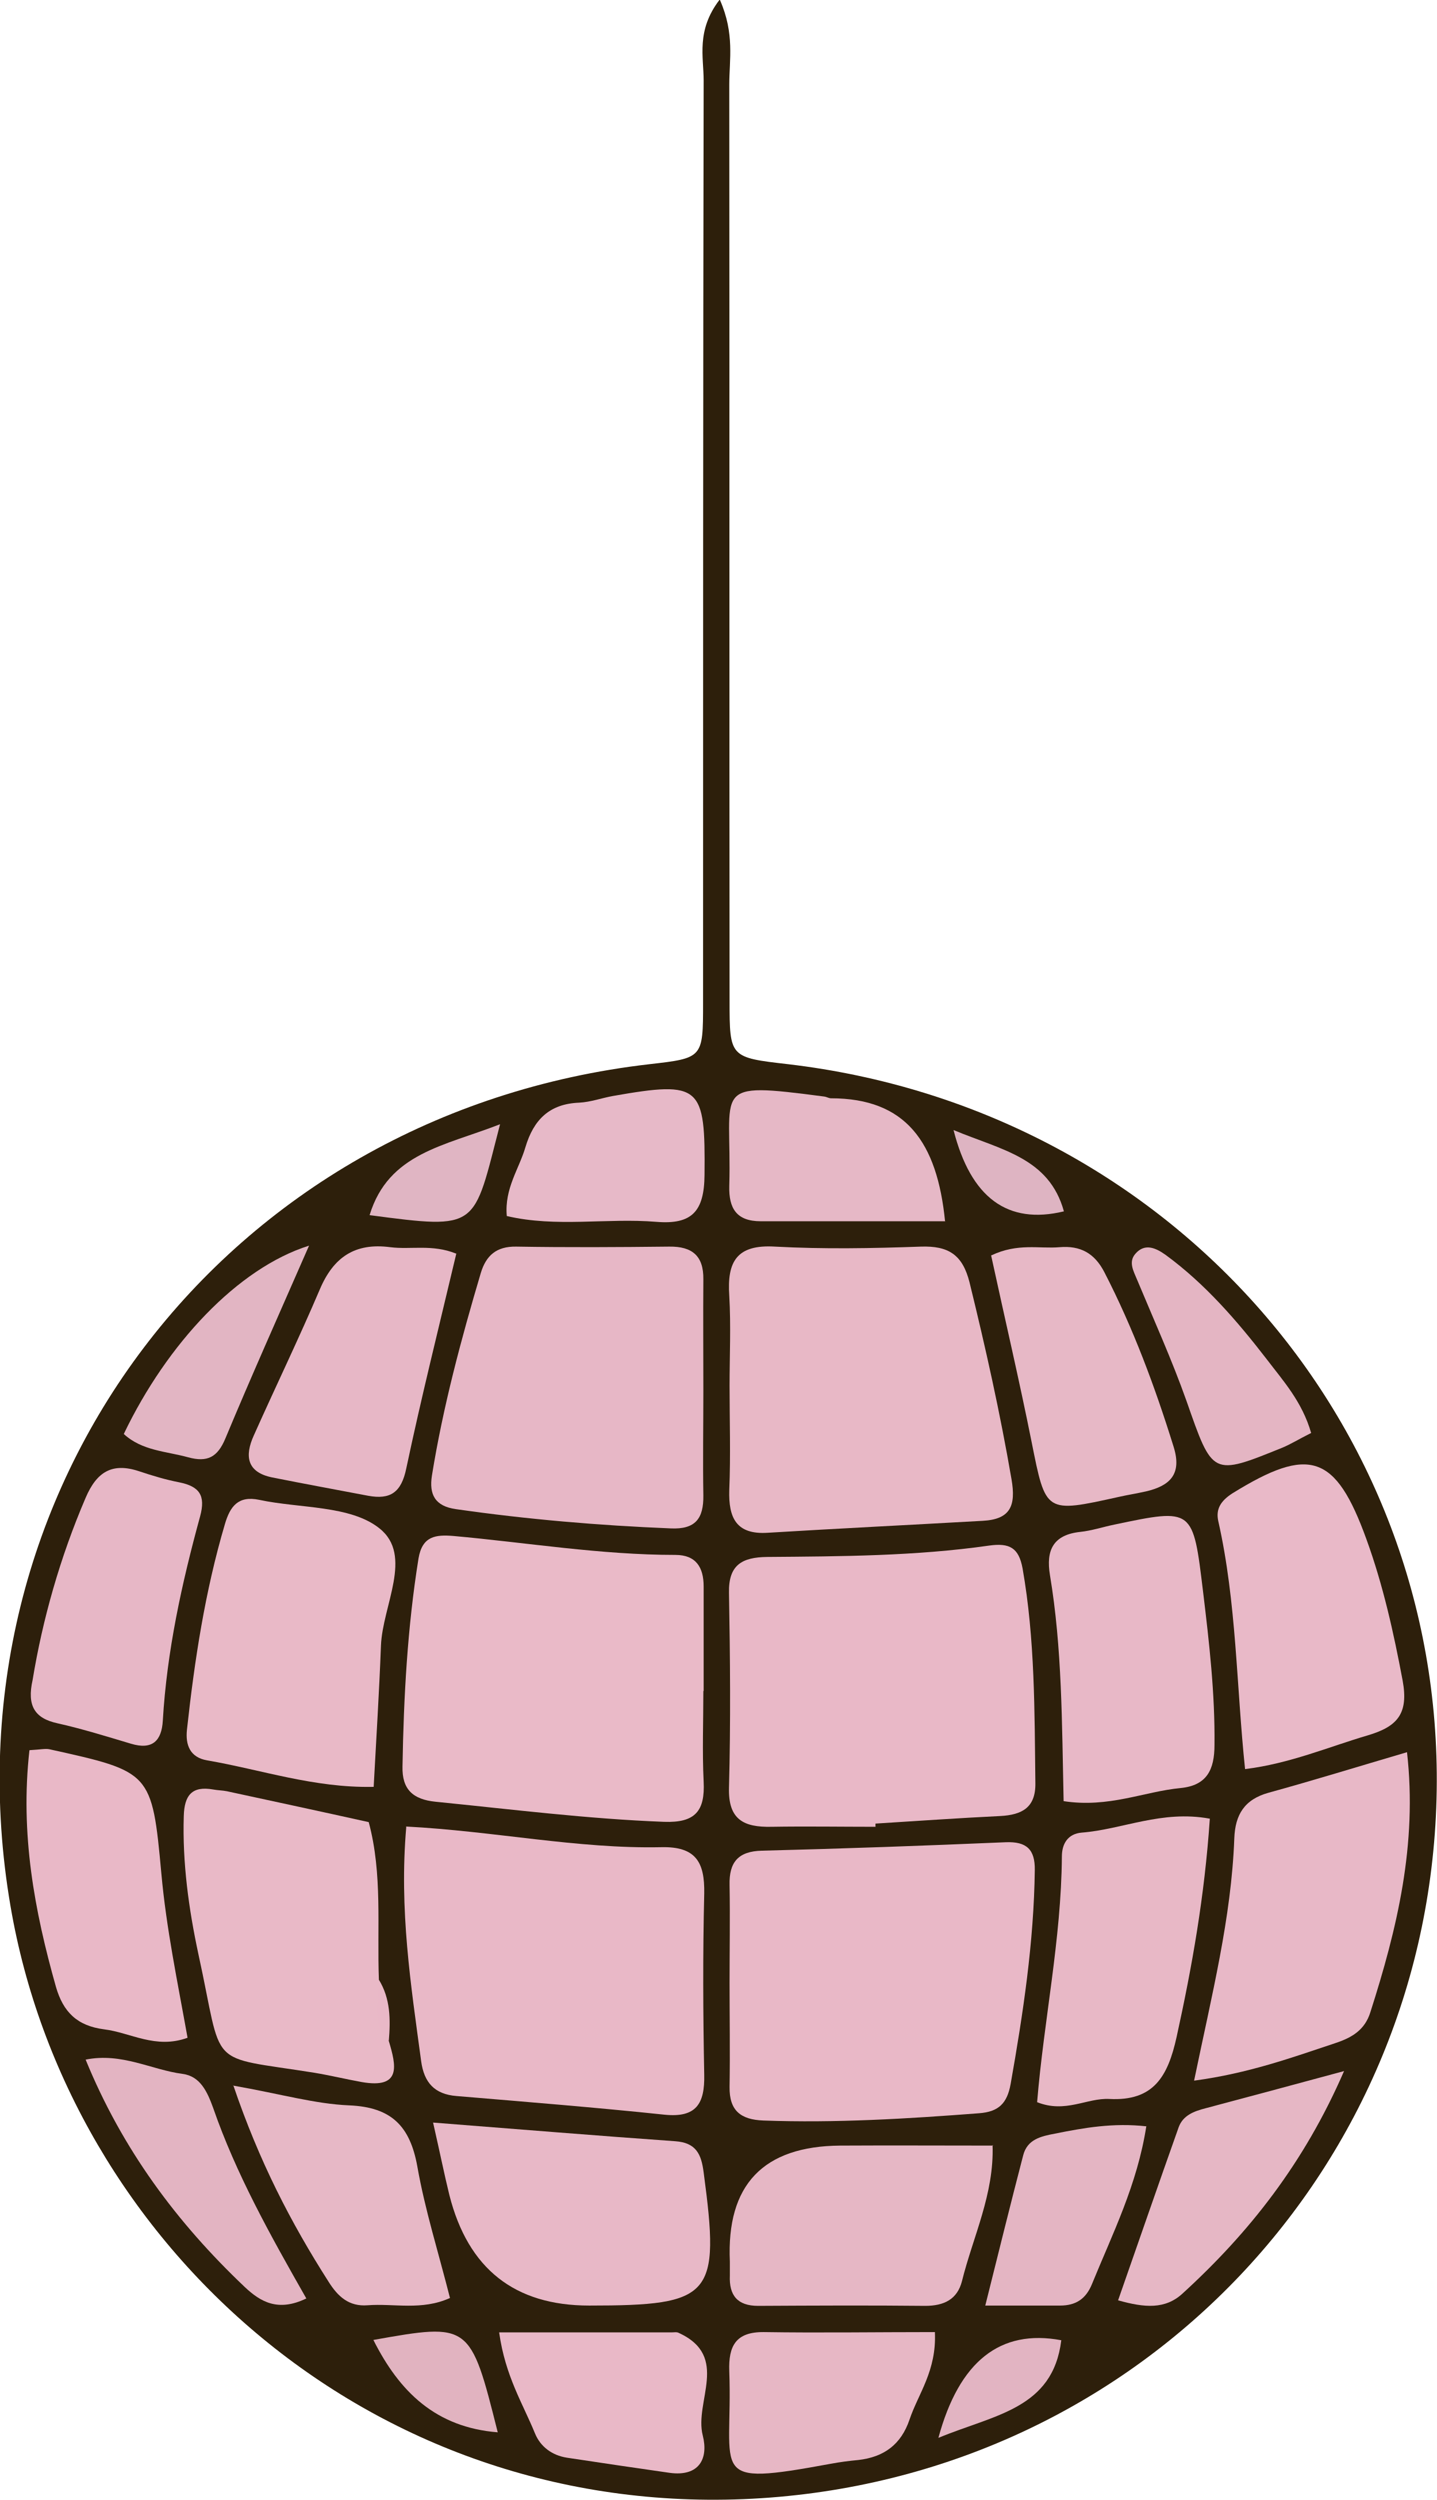 <?xml version="1.0" encoding="UTF-8"?> <svg xmlns="http://www.w3.org/2000/svg" id="_Слой_2" data-name="Слой 2" viewBox="0 0 49.34 85.79"> <defs> <style> .cls-1 { fill: #e9b8c7; } .cls-2 { fill: #eabac8; } .cls-3 { fill: #e8b8c6; } .cls-4 { fill: #e8b8c7; } .cls-5 { fill: #e4b5c3; } .cls-6 { fill: #e7b7c5; } .cls-7 { fill: #e7b7c6; } .cls-8 { fill: #e7b9c8; } .cls-9 { fill: #e7b8c6; } .cls-10 { fill: #e9b9c8; } .cls-11 { fill: #e9b9c7; } .cls-12 { fill: #e6b7c5; } .cls-13 { fill: #e6b8c6; } .cls-14 { fill: #e3b4c2; } .cls-15 { fill: #deb4c2; } .cls-16 { fill: #e1b3c0; } .cls-17 { fill: #e0b5c3; } .cls-18 { fill: #e2b5c3; } .cls-19 { fill: #e2b4c2; } .cls-20 { fill: #2d1f0b; } </style> </defs> <g id="_Слой_1_Изображение" data-name="Слой 1 Изображение"> <path class="cls-20" d="m24.72,0c.51,1.16.32,2.05.32,2.91.01,10.48,0,20.96.01,31.43,0,1.95.01,1.95,2.01,2.18,12.93,1.52,22.46,12.18,22.27,24.92-.19,12.87-10.11,23.44-23.18,24.29-13.3.86-23.81-8.72-25.79-20.32-2.44-14.28,7.35-27.21,21.94-28.89,1.83-.21,1.84-.21,1.84-2.09,0-10.56,0-21.12.02-31.67,0-.81-.26-1.71.54-2.76Z"></path> <path class="cls-1" d="m30.07,62.69c-1.19,0-2.39-.02-3.58,0-.95.02-1.49-.24-1.46-1.34.06-2.23.04-4.46,0-6.69-.02-.96.45-1.22,1.31-1.23,2.55-.02,5.1-.03,7.62-.39.71-.1,1.02.08,1.15.78.43,2.44.41,4.91.44,7.38.01.84-.47,1.08-1.2,1.12-1.43.07-2.86.17-4.29.26,0,.03,0,.07,0,.1Z"></path> <path class="cls-1" d="m25.05,68.04c0-1.12.02-2.23,0-3.35-.02-.79.3-1.16,1.11-1.18,2.79-.07,5.58-.17,8.37-.29.72-.03,1.01.25,1,.95-.03,2.48-.4,4.92-.83,7.35-.12.66-.41.95-1.08,1-2.47.19-4.93.34-7.41.25-.78-.03-1.17-.34-1.16-1.15.02-1.2,0-2.39,0-3.59Z"></path> <path class="cls-2" d="m24.15,58.03c0,1.04-.04,2.07.01,3.11.05,1-.28,1.42-1.36,1.38-2.63-.1-5.24-.43-7.85-.69-.77-.08-1.15-.42-1.13-1.21.04-2.39.17-4.78.55-7.14.13-.77.59-.82,1.2-.77,2.54.23,5.06.65,7.62.65.71,0,.97.43.97,1.08,0,1.2,0,2.39,0,3.59h0Z"></path> <path class="cls-1" d="m13.93,62.68c3.06.16,5.89.77,8.77.71,1.19-.03,1.5.51,1.48,1.59-.05,2.07-.04,4.15,0,6.22.02.99-.27,1.48-1.36,1.37-2.38-.25-4.76-.44-7.14-.64-.76-.06-1.12-.46-1.22-1.2-.35-2.6-.76-5.19-.51-8.04Z"></path> <path class="cls-3" d="m25.05,47.57c0-1.03.05-2.07-.01-3.1-.08-1.17.25-1.77,1.57-1.69,1.66.09,3.34.06,5.01,0,.94-.03,1.43.27,1.67,1.23.55,2.24,1.05,4.48,1.44,6.75.16.92-.04,1.38-.99,1.43-2.46.14-4.92.26-7.38.41-1.08.07-1.35-.51-1.32-1.47.05-1.19.01-2.39.01-3.58Z"></path> <path class="cls-7" d="m24.15,47.74c0,1.19-.02,2.39,0,3.58.01.79-.27,1.17-1.12,1.13-2.47-.1-4.93-.31-7.37-.66-.73-.1-.93-.51-.83-1.15.38-2.36,1-4.67,1.68-6.96.18-.59.53-.91,1.21-.9,1.75.03,3.51.02,5.26,0,.79-.01,1.18.32,1.17,1.12-.01,1.27,0,2.55,0,3.82Z"></path> <path class="cls-11" d="m13.35,70.04c.25.84.45,1.65-.93,1.41-.55-.1-1.09-.23-1.63-.32-3.76-.6-3.1-.07-3.98-4.08-.33-1.54-.55-3.13-.5-4.73.02-.71.28-1.04,1.01-.91.16.03.32.03.47.06,1.62.35,3.25.7,4.87,1.06.48,1.78.28,3.61.35,5.42.33.66.01,1.43.34,2.1Z"></path> <path class="cls-4" d="m41,71.4c.61-2.95,1.28-5.59,1.38-8.31.03-.82.35-1.34,1.18-1.57,1.53-.42,3.05-.89,4.75-1.39.36,3.16-.34,6.06-1.26,8.93-.19.6-.62.86-1.19,1.05-1.5.5-2.99,1.04-4.85,1.29Z"></path> <path class="cls-11" d="m12.81,61.32c-2.03.04-3.84-.59-5.7-.91-.58-.1-.75-.52-.69-1.06.26-2.38.62-4.74,1.3-7.04.18-.62.46-.99,1.18-.84,1.4.3,3.13.18,4.13.98,1.17.93.1,2.65.05,4.03-.06,1.58-.16,3.17-.25,4.84Z"></path> <path class="cls-10" d="m42.75,60.71c-.3-2.85-.29-5.72-.92-8.51-.09-.41.08-.69.48-.95,2.65-1.64,3.55-1.35,4.61,1.58.57,1.57.93,3.19,1.24,4.84.21,1.14-.18,1.58-1.19,1.88-1.36.4-2.68.97-4.22,1.16Z"></path> <path class="cls-12" d="m34.08,73.61c.06,1.68-.67,3.14-1.05,4.67-.16.63-.62.85-1.26.85-1.91-.02-3.83-.01-5.74,0-.71,0-1-.36-.97-1.04,0-.16,0-.32,0-.48q-.18-3.95,3.79-3.98c1.73-.01,3.47,0,5.25,0Z"></path> <path class="cls-4" d="m14.87,72.84c2.94.23,5.62.45,8.31.64.72.05.9.44.98,1.07.57,4.25.31,4.57-3.93,4.57q-3.84,0-4.8-3.79c-.17-.69-.31-1.39-.56-2.49Z"></path> <path class="cls-4" d="m36.52,61.81c-.06-2.7-.05-5.25-.47-7.76-.14-.85.11-1.38,1.04-1.48.39-.04.78-.17,1.17-.25,2.72-.57,2.7-.57,3.05,2.32.21,1.74.41,3.48.39,5.24,0,.85-.26,1.39-1.16,1.48-1.26.12-2.47.69-4.02.45Z"></path> <path class="cls-3" d="m41.54,62.41c-.18,2.67-.61,5.08-1.14,7.49-.3,1.36-.79,2.21-2.31,2.13-.77-.04-1.51.5-2.48.11.23-2.8.83-5.59.85-8.43,0-.43.2-.78.68-.82,1.4-.11,2.75-.78,4.39-.48Z"></path> <path class="cls-7" d="m15.67,43.01c-.61,2.57-1.21,4.97-1.72,7.38-.17.83-.55,1.08-1.31.94-1.1-.21-2.2-.41-3.3-.63-.87-.18-.94-.74-.63-1.43.75-1.68,1.55-3.33,2.27-5.02.47-1.11,1.21-1.61,2.42-1.45.71.09,1.44-.11,2.26.22Z"></path> <path class="cls-1" d="m1.02,60.06c.37-.02.54-.06.68-.03,3.48.77,3.52.77,3.84,4.26.17,1.89.56,3.74.9,5.64-1.1.4-1.96-.18-2.87-.29-.92-.12-1.4-.59-1.65-1.46-.74-2.62-1.23-5.25-.91-8.11Z"></path> <path class="cls-7" d="m1.12,57.65c.34-2.07.94-4.2,1.82-6.25.38-.89.91-1.22,1.84-.91.45.15.91.29,1.38.38.68.14.91.44.71,1.17-.63,2.3-1.14,4.62-1.28,7.01-.04.69-.36,1.01-1.09.79-.84-.25-1.67-.51-2.52-.7-.79-.17-1.06-.6-.86-1.49Z"></path> <path class="cls-9" d="m34.04,43.08c.91-.43,1.64-.22,2.34-.28.71-.06,1.2.2,1.54.86.99,1.92,1.74,3.94,2.38,6,.29.94-.14,1.33-.95,1.52-.31.07-.63.12-.94.19-2.53.56-2.5.56-2.99-1.89-.42-2.1-.91-4.19-1.39-6.4Z"></path> <path class="cls-9" d="m8,71.57c1.65.29,2.81.63,3.99.68,1.45.06,2.09.71,2.34,2.1.26,1.48.72,2.93,1.12,4.51-.97.44-1.92.18-2.83.25-.64.05-1.02-.3-1.34-.81-1.29-2.02-2.38-4.12-3.27-6.74Z"></path> <path class="cls-6" d="m32.1,80.04c.06,1.32-.57,2.1-.87,2.99-.29.86-.88,1.29-1.76,1.39-.32.03-.63.07-.95.13-4.29.79-3.35.38-3.48-3.18-.03-.86.22-1.35,1.19-1.34,1.91.03,3.82,0,5.87,0Z"></path> <path class="cls-13" d="m32.46,41.91c-2.2,0-4.27,0-6.34,0-.83,0-1.1-.44-1.08-1.21.1-3.39-.71-3.59,3.26-3.07.08.01.16.06.23.06,2.57,0,3.65,1.5,3.92,4.23Z"></path> <path class="cls-12" d="m46.15,71.07c-1.37,3.16-3.26,5.55-5.55,7.64-.59.54-1.29.49-2.21.23.7-2,1.38-3.97,2.08-5.94.15-.41.53-.55.92-.65,1.5-.4,3-.8,4.77-1.28Z"></path> <path class="cls-1" d="m17.14,80.04c2.14,0,4.03,0,5.93,0,.08,0,.17-.02.24.02,1.76.81.52,2.35.82,3.52.2.79-.12,1.42-1.14,1.28-1.18-.17-2.35-.34-3.53-.52-.5-.08-.9-.37-1.09-.83-.41-1.01-1.02-1.96-1.23-3.46Z"></path> <path class="cls-8" d="m17.4,41.72c-.08-.94.42-1.6.64-2.35.28-.94.82-1.49,1.85-1.53.39-.02.77-.16,1.16-.23,3.02-.53,3.17-.35,3.14,2.71-.01,1.25-.43,1.71-1.65,1.61-1.71-.14-3.44.2-5.14-.2Z"></path> <path class="cls-14" d="m10.51,78.88c-.96.46-1.56.12-2.11-.4-2.33-2.21-4.2-4.72-5.46-7.8,1.24-.25,2.26.35,3.33.49.61.08.85.62,1.05,1.17.78,2.25,1.94,4.33,3.2,6.54Z"></path> <path class="cls-5" d="m39.36,72.96c-.31,2.01-1.16,3.69-1.87,5.43-.21.51-.56.73-1.09.73-.78,0-1.57,0-2.57,0,.46-1.84.87-3.5,1.3-5.15.14-.56.62-.66,1.09-.75,1-.2,2-.38,3.15-.25Z"></path> <path class="cls-5" d="m45.01,49.18c-.42.21-.69.38-.98.5-2.42.98-2.39.97-3.29-1.6-.5-1.41-1.12-2.78-1.7-4.17-.12-.29-.3-.6-.06-.88.34-.4.74-.18,1.05.04,1.35.99,2.44,2.25,3.46,3.57.57.75,1.22,1.46,1.53,2.54Z"></path> <path class="cls-18" d="m10.61,42.75c-1.06,2.42-1.99,4.5-2.87,6.61-.27.65-.62.83-1.28.65-.76-.21-1.58-.22-2.21-.8,1.49-3.11,3.92-5.69,6.35-6.46Z"></path> <path class="cls-16" d="m17.09,83.47c-2.12-.17-3.37-1.38-4.27-3.17,3.31-.59,3.33-.58,4.27,3.17Z"></path> <path class="cls-19" d="m32.22,83.66q1.07-3.94,4.22-3.35c-.29,2.36-2.29,2.55-4.22,3.35Z"></path> <path class="cls-17" d="m17.17,38.58c-.93,3.58-.69,3.62-4.48,3.12.65-2.13,2.56-2.37,4.48-3.12Z"></path> <path class="cls-15" d="m32.74,38.78c1.66.69,3.28.95,3.79,2.79q-2.9.7-3.79-2.79Z"></path> <path class="cls-1" d="m13.35,70.04c-.62-.62-.33-1.38-.34-2.1.4.65.4,1.37.34,2.1Z"></path> </g> </svg> 